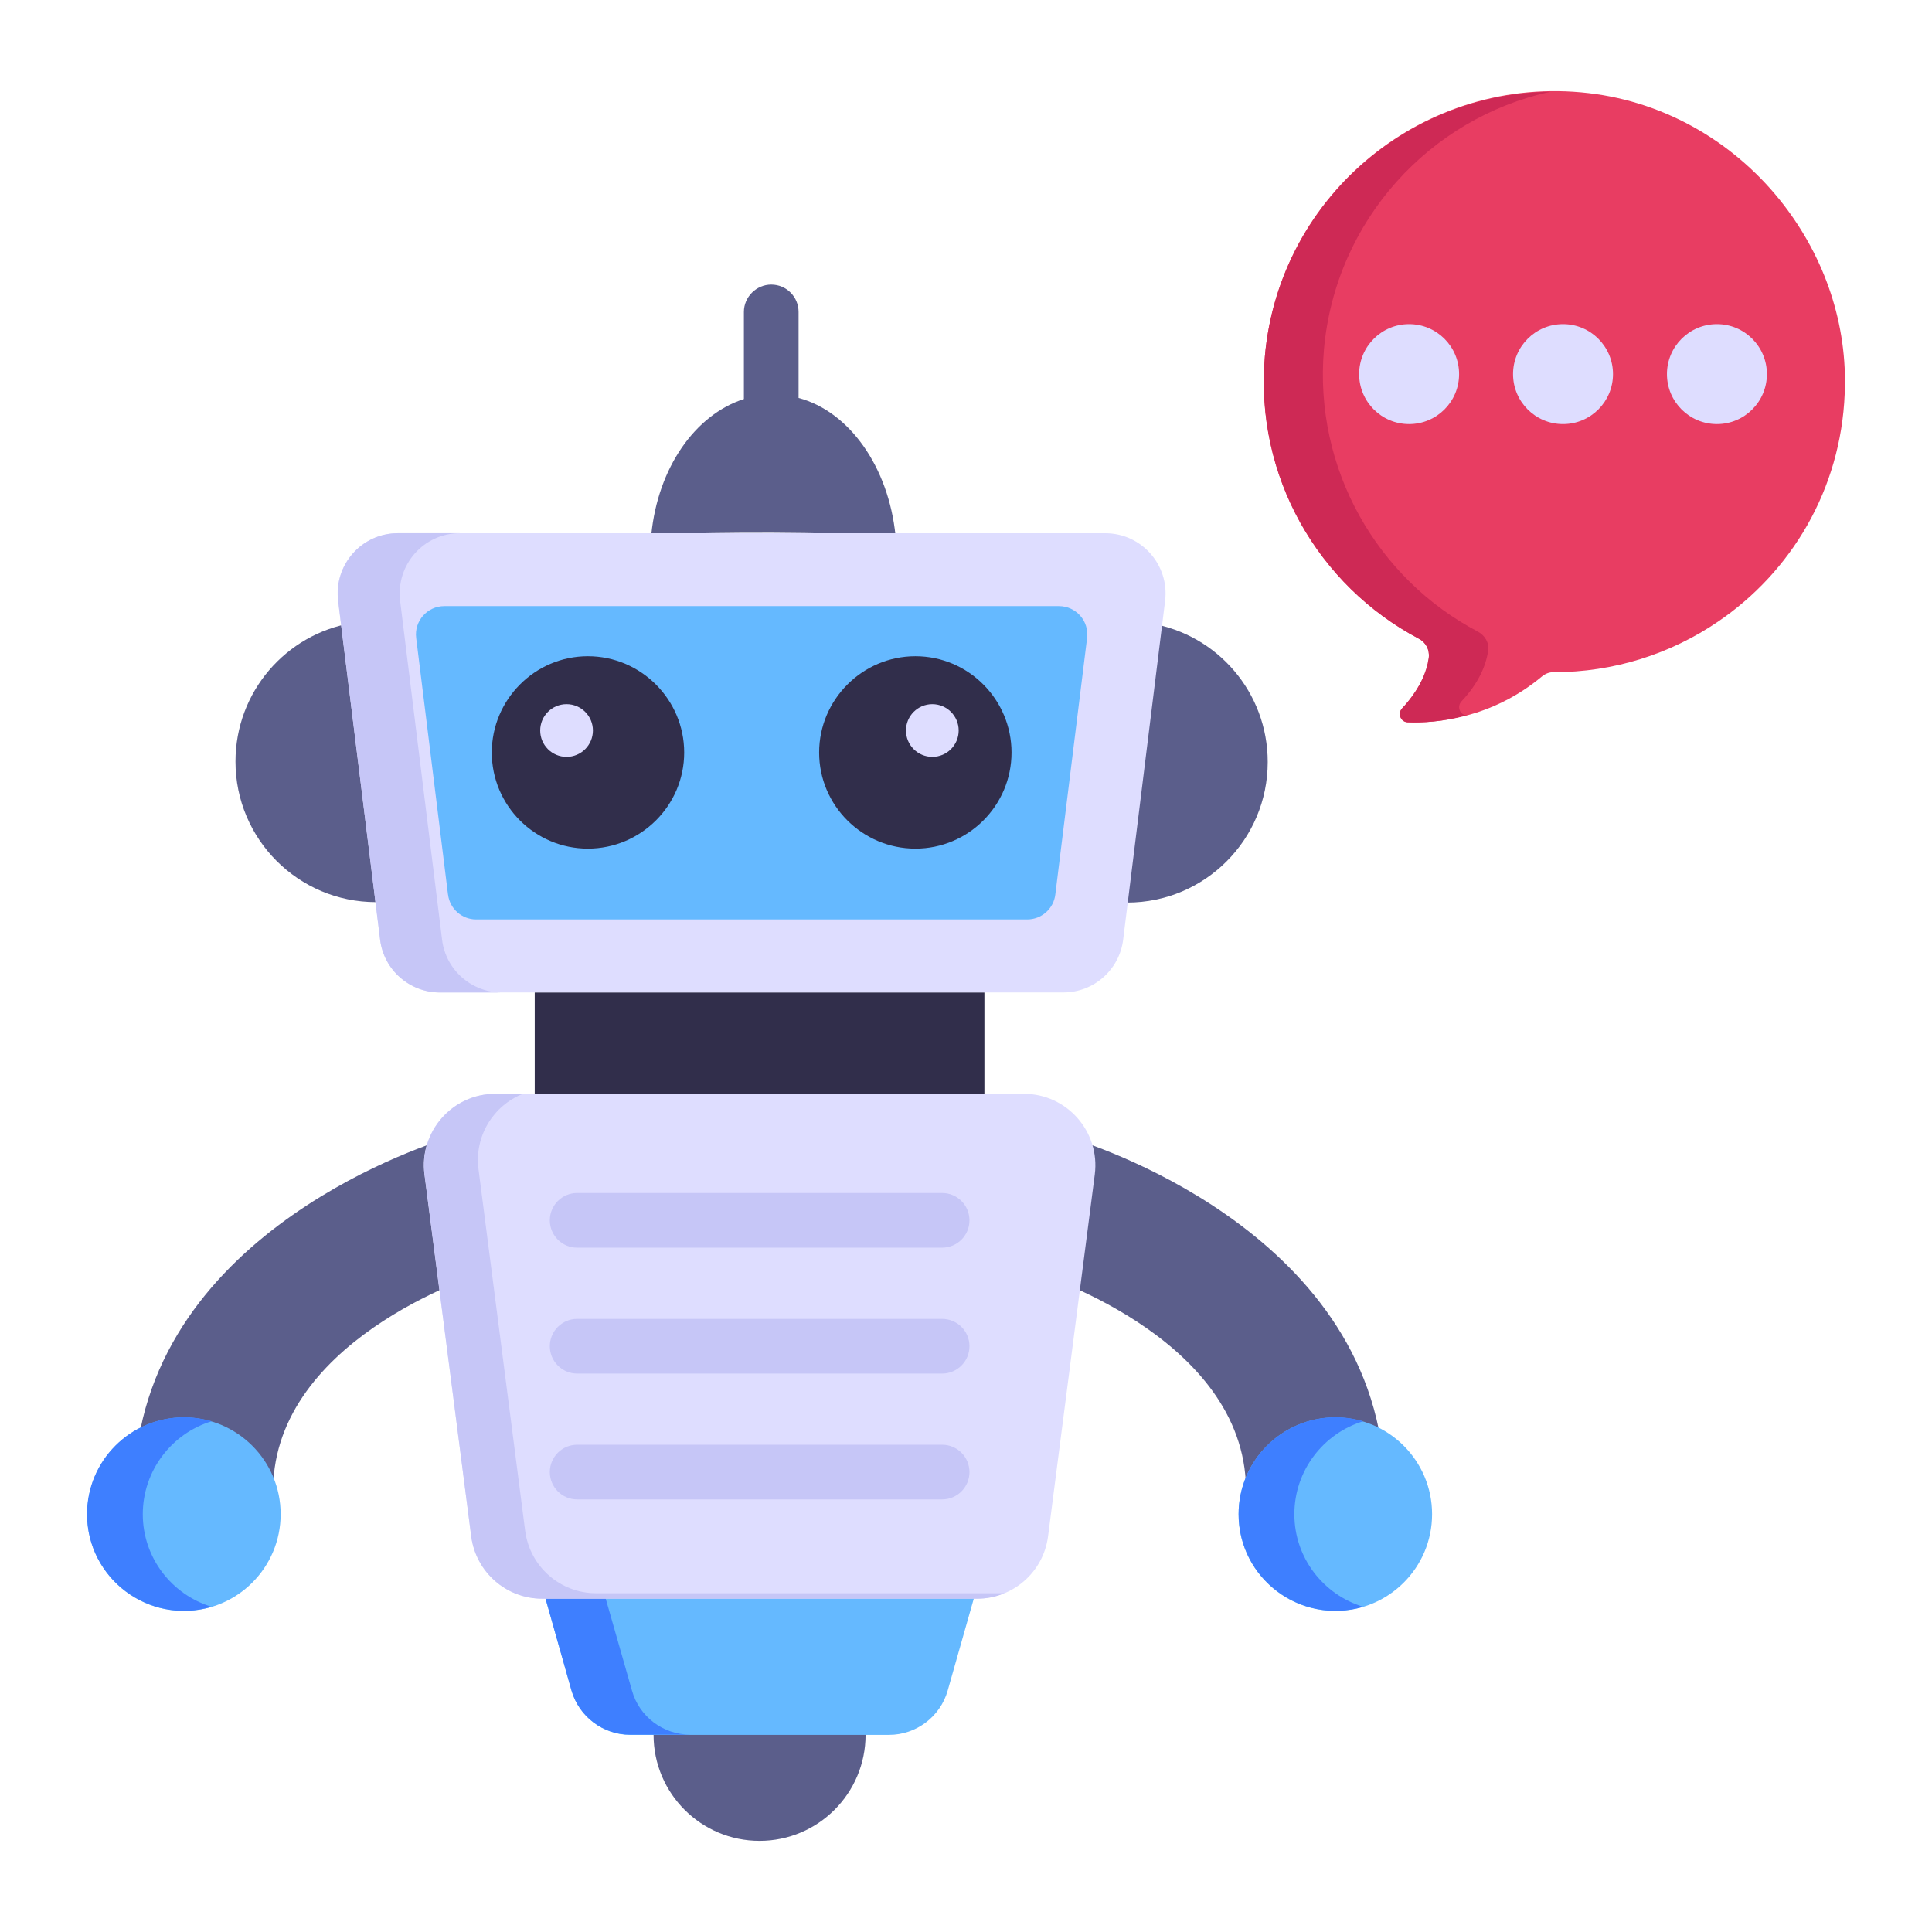 <svg id="Layer_1" enable-background="new 0 0 53 53" height="512" viewBox="0 0 53 53" width="512" xmlns="http://www.w3.org/2000/svg"><g id="_x38_9"><g><g><g><g><path d="m9.668 17.091 1.295 7.596c-.206.046-.427.061-.648.061-2.133 0-3.855-1.73-3.855-3.856 0-1.912 1.387-3.497 3.208-3.802z" fill="#5b5e8b"/></g></g></g><g><g><g><path d="m31.569 17.103-1.295 7.596c.206.046.427.061.648.061 2.133 0 3.855-1.73 3.855-3.856 0-1.912-1.387-3.497-3.208-3.802z" fill="#5b5e8b"/></g></g></g></g><g><g><circle cx="20.837" cy="47.592" fill="#5b5e8b" r="2.908"/></g></g><g><g><g><path d="m14.925 43.717.756 2.663c.203.714.865 1.212 1.605 1.212h7.106c.74 0 1.402-.498 1.605-1.212l.756-2.663z" fill="#65b9ff"/></g></g></g><g><g><g><path d="m18.937 47.587h-1.65c-.74 0-1.4-.49-1.61-1.21l-.75-2.66h1.65l.76 2.66c.2.72.86 1.21 1.6 1.21z" fill="#3e7fff"/></g></g></g><g><g><g><g><g><path d="m37.977 40.426c.061 1.051-.747 1.951-1.79 2.012h-.107c-1.013 0-1.844-.792-1.905-1.798-.221-4.046-5.829-5.753-5.882-5.768-1.007-.299-1.6-1.336-1.295-2.362.28-.996 1.341-1.594 2.362-1.295.335.099 8.252 2.484 8.618 9.212z" fill="#5b5e8b"/></g></g><g><g><path d="m14.684 32.509c.286 1.017-.28 2.061-1.295 2.362-.061.015-5.661 1.722-5.89 5.768-.053 1.006-.891 1.798-1.897 1.798h-.107c-1.052-.061-1.859-.96-1.798-2.012.373-6.728 8.29-9.113 8.625-9.212.956-.284 2.048.238 2.362 1.295z" fill="#5b5e8b"/></g></g></g></g><g><g><circle cx="5.045" cy="41.538" fill="#65b9ff" r="2.654"/></g></g><g><g><path d="m5.807 44.079c-1.731.505-3.42-.787-3.42-2.54 0-1.47 1.19-2.66 2.66-2.66.26 0 .52.04.76.11-1.09.33-1.89 1.35-1.89 2.55s.8 2.21 1.89 2.54z" fill="#3e7fff"/></g></g><g><g><circle cx="36.632" cy="41.538" fill="#65b9ff" r="2.654"/></g></g></g><g><g><path d="m24.567 14.697c-2.23-.1-4.45-.11-6.7-.03.18-1.83 1.2-3.29 2.54-3.72v-2.39c0-.41.34-.75.75-.75.42 0 .75.34.75.75v2.36c1.39.37 2.47 1.89 2.66 3.78z" fill="#5b5e8b"/></g></g><g><g><g><path d="m14.669 27.225h12.336v2.781h-12.336z" fill="#312e4b"/></g></g></g><g><g><path d="m26.805 43.855h-11.933c-.986 0-1.819-.732-1.946-1.71l-1.282-9.926c-.152-1.173.762-2.213 1.946-2.213h14.497c1.183 0 2.097 1.04 1.946 2.213l-1.282 9.926c-.126.978-.959 1.71-1.946 1.71z" fill="#deddff"/></g></g><g><g><path d="m27.547 43.707c-.23.1-.48.15-.74.15h-11.93c-.99 0-1.82-.73-1.95-1.71l-1.28-9.93c-.15-1.17.76-2.21 1.94-2.21h.76c-.8.31-1.34 1.15-1.22 2.07l1.28 9.92c.13.98.96 1.71 1.95 1.71h11.19z" fill="#c6c6f7"/></g></g><g><g><g><g><path d="m25.845 34.227h-10.012c-.414 0-.75-.336-.75-.75s.336-.75.75-.75h10.012c.414 0 .75.336.75.75s-.336.75-.75.75z" fill="#c6c6f7"/></g></g></g><g><g><g><path d="m25.845 37.681h-10.012c-.414 0-.75-.336-.75-.75s.336-.75.75-.75h10.012c.414 0 .75.336.75.75s-.336.75-.75.75z" fill="#c6c6f7"/></g></g></g><g><g><g><path d="m25.845 41.133h-10.012c-.414 0-.75-.336-.75-.75s.336-.75.75-.75h10.012c.414 0 .75.336.75.75s-.336.75-.75.75z" fill="#c6c6f7"/></g></g></g></g><g><g><path d="m30.812 25.775 1.15-9.291c.122-.986-.647-1.856-1.64-1.856h-19.407c-.994 0-1.763.87-1.64 1.856l1.153 9.291c.103.828.806 1.45 1.64 1.45h17.104c.834 0 1.538-.622 1.64-1.45z" fill="#deddff"/></g></g><g><g><path d="m12.29 24.542-.873-7.041c-.058-.464.304-.874.772-.874h16.861c.468 0 .829.409.772.873l-.872 7.041c-.048.39-.379.682-.772.682h-15.115c-.393 0-.724-.293-.772-.682z" fill="#65b9ff"/></g></g><g><g><path d="m13.767 27.227h-1.7c-.83 0-1.54-.62-1.64-1.45l-1.15-9.29c-.12-.99.64-1.86 1.64-1.86h1.7c-1 0-1.76.87-1.64 1.86l1.15 9.29c.1.83.81 1.45 1.64 1.45z" fill="#c6c6f7"/></g></g><g><g><g><g><path d="m18.769 20.644c0 1.454-1.188 2.636-2.642 2.636-1.454 0-2.636-1.182-2.636-2.636 0-1.454 1.182-2.642 2.636-2.642 1.454 0 2.642 1.188 2.642 2.642z" fill="#312e4b"/></g></g><g><g><path d="m27.749 20.644c0 1.454-1.182 2.636-2.636 2.636-1.454 0-2.642-1.182-2.642-2.636 0-1.454 1.188-2.642 2.642-2.642 1.454 0 2.636 1.188 2.636 2.642z" fill="#312e4b"/></g></g></g></g><g><g><circle cx="15.542" cy="20.04" fill="#deddff" r=".723"/></g></g><g><g><circle cx="25.576" cy="20.04" fill="#deddff" r=".723"/></g></g><g><g><g><path d="m50.605 10.803c-.106 2.634-1.472 4.889-3.472 6.248-1.295.884-2.859 1.393-4.52 1.389-.117-.002-.231.047-.321.123-1.386 1.153-2.908 1.279-3.677 1.253-.192-.009-.281-.243-.151-.383.5-.534 1.101-1.576.454-1.915-2.751-1.451-4.509-4.451-4.218-7.749.393-4.455 4.392-7.736 8.878-7.215 2.177.251 4.088 1.418 5.36 3.074 1.114 1.45 1.752 3.26 1.667 5.174z" fill="#e83d62"/></g></g></g><g><g><g><path d="m36.32 9.58c-.285 3.292 1.468 6.299 4.22 7.746.194.102.316.306.285.52-.061.418-.265.897-.734 1.396-.132.143-.041.377.143.377-.652.183-1.233.214-1.621.194-.194-.01-.275-.245-.153-.377.479-.51.673-.989.734-1.396.031-.214-.082-.418-.275-.52-2.752-1.458-4.505-4.454-4.22-7.746.367-4.108 3.792-7.206 7.828-7.257-3.302.724-5.891 3.527-6.207 7.064z" fill="#ce2955"/></g></g></g><g><g><circle cx="47.1" cy="10.263" fill="#deddff" r="1.371"/></g></g><g><g><circle cx="42.878" cy="10.263" fill="#deddff" r="1.371"/></g></g><g><g><circle cx="38.656" cy="10.263" fill="#deddff" r="1.371"/></g></g><g><g><path d="m37.398 44.079c-1.731.505-3.42-.787-3.42-2.54 0-1.47 1.19-2.66 2.66-2.66.26 0 .52.04.76.11-1.09.33-1.89 1.35-1.89 2.55s.8 2.21 1.89 2.54z" fill="#3e7fff"/></g></g></g></svg>